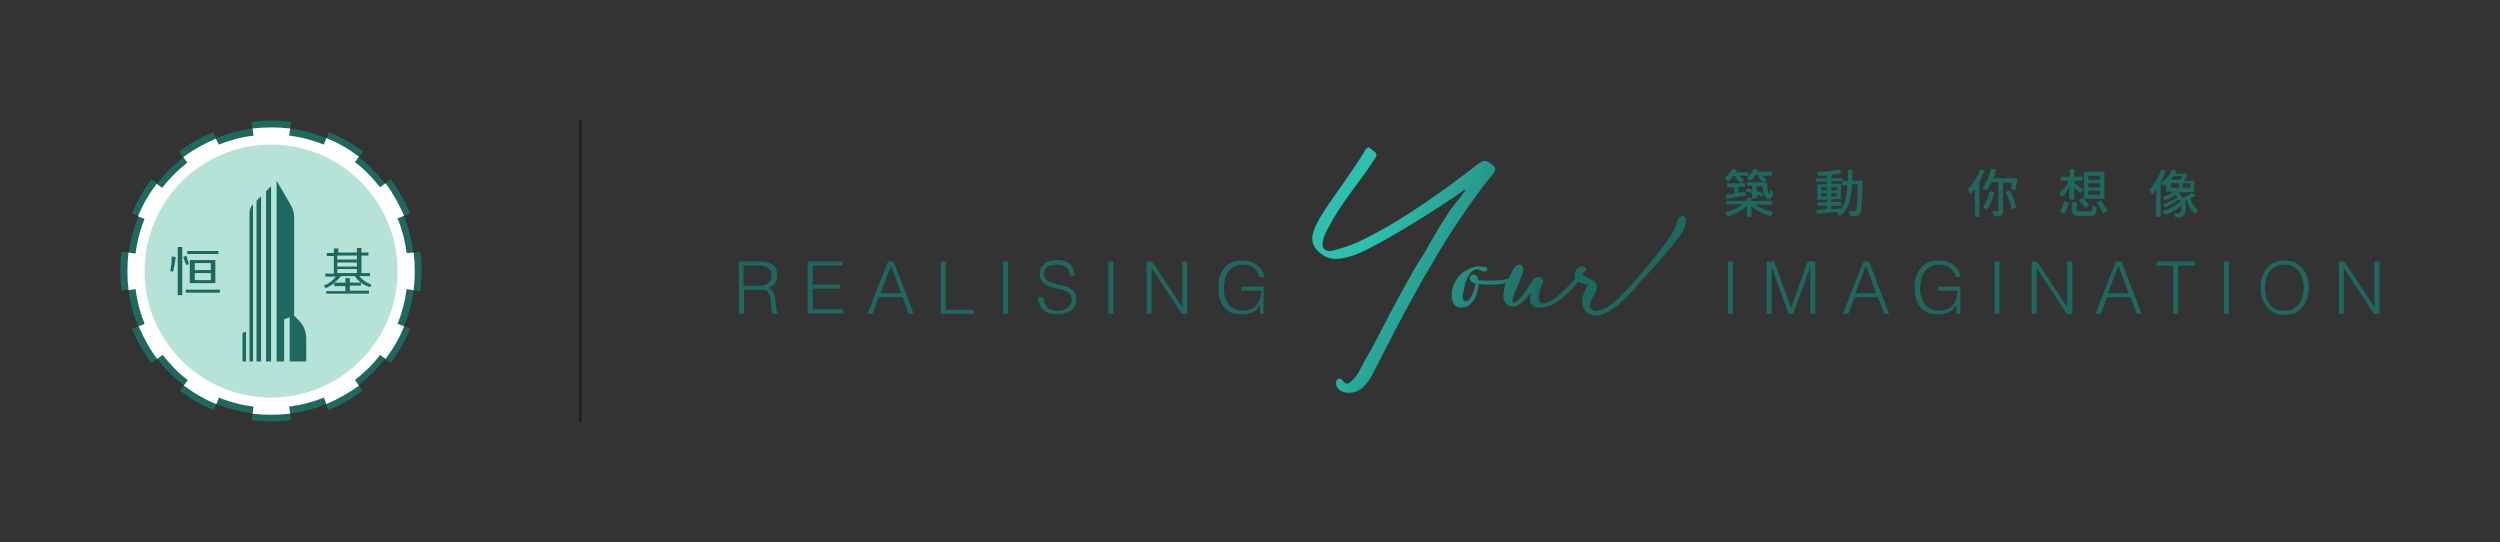 <svg version="1.1" id="Layer_1" xmlns="http://www.w3.org/2000/svg" xmlns:xlink="http://www.w3.org/1999/xlink" x="0px" y="0px"
	 width="498px" height="108px" viewBox="0 0 498 108" style="enable-background:new 0 0 498 108;" xml:space="preserve">
<rect x="0" y="0" width="498" height="108" fill="#333333" stroke="none"/>
<g>
	<g>
		<linearGradient id="SVGID_1_" gradientUnits="userSpaceOnUse" x1="265.306" y1="43.966" x2="331.953" y2="75.044">
			<stop  offset="0.121" style="stop-color:#2CC0AF"/>
			<stop  offset="0.595" style="stop-color:#1D6960"/>
		</linearGradient>
		<path style="fill:url(#SVGID_1_);" d="M335.7,44.9c-0.1,0.5-0.4,1.1-0.9,1.8c-0.5,0.7-1.1,1.6-1.8,2.4c-0.7,0.9-1.5,1.8-2.4,2.8
			c-0.9,1-1.8,2-2.7,3c-0.6,0.6-1.2,1.3-1.8,1.9c0,0.1-0.1,0.1-0.1,0.2c-0.3,0.4-0.7,0.9-1.2,1.3c-0.4,0.5-0.9,0.9-1.4,1.4
			c-0.2,0.2-0.5,0.4-0.7,0.7c0,0,0,0,0,0c-0.1,0.1-0.2,0.2-0.3,0.3c-0.2,0.1-0.3,0.3-0.5,0.4c-0.6,0.4-1.1,0.8-1.7,1.1
			c-0.6,0.3-1.2,0.5-1.7,0.6c-0.5,0.1-1,0.1-1.5-0.1c-0.5-0.1-1-0.4-1.3-0.9c-0.3-0.4-0.4-0.8-0.5-1.3c0-0.5,0-0.9,0.1-1.4
			c0.1-0.5,0.3-0.9,0.5-1.4c0.2-0.4,0.4-0.8,0.7-1.1c-0.3,0-0.6,0-0.9,0c-0.3-0.1-0.6-0.2-0.8-0.3c-0.1-0.1-0.3-0.2-0.4-0.2
			c-0.4,0.5-0.9,1.1-1.4,1.6c-0.6,0.6-1.2,1.2-1.9,1.8c-0.7,0.5-1.4,1-2.1,1.3c-0.7,0.3-1.5,0.5-2.3,0.5c-0.5,0-0.9-0.1-1.2-0.3
			c-0.3-0.2-0.5-0.4-0.6-0.7c-0.1-0.3-0.2-0.6-0.1-1c0-0.4,0.1-0.7,0.3-1.2c-0.3,0.4-0.7,0.8-1,1.2c-0.3,0.4-0.7,0.8-1.1,1.1
			c-0.4,0.3-0.8,0.5-1.2,0.6c-0.4,0.1-0.8,0.1-1.3-0.2c-0.3-0.1-0.5-0.3-0.7-0.6c-0.1-0.2-0.2-0.5-0.3-0.8c0-0.3-0.1-0.6,0-0.9
			c0-0.3,0.1-0.6,0.1-0.8c0.1-0.5,0.2-0.9,0.4-1.3c-0.2,0-0.4,0.1-0.6,0.1c-0.5,0.1-1.1,0.1-1.6,0.2c-0.6,0-1.1,0-1.7,0
			c-0.6,0-1.1-0.1-1.6-0.1c0,0.3,0,0.6-0.1,1c-0.1,0.4-0.2,0.7-0.3,1.1c-0.1,0.4-0.3,0.7-0.5,1c-0.2,0.3-0.4,0.6-0.7,0.9
			c-0.2,0.2-0.5,0.4-0.8,0.5c-0.3,0.1-0.7,0.2-1,0.2c-0.3,0-0.6-0.1-0.9-0.2c-0.3-0.2-0.5-0.4-0.7-0.7c-0.1-0.3-0.2-0.6-0.3-0.9
			c0-0.3,0-0.7,0-1.1c0-0.4,0.1-0.7,0.2-1.1c0.1-0.3,0.2-0.7,0.4-1c0.3-0.6,0.6-1.1,1.1-1.5c0.4-0.5,0.9-0.8,1.5-1.1
			c0.5-0.3,1.1-0.5,1.7-0.6c0.6-0.1,1.3,0,1.9,0.1c0.2,0.1,0.3,0.3,0.3,0.4c0,0.1-0.1,0.3-0.2,0.4c-0.1,0.1-0.3,0.1-0.5,0.1
			c-0.2,0-0.4-0.1-0.6-0.2c-0.4-0.2-0.8-0.3-1.1-0.2c-0.3,0.1-0.6,0.3-0.9,0.6c-0.3,0.3-0.5,0.7-0.7,1.1c-0.2,0.4-0.4,0.9-0.5,1.4
			c-0.1,0.5-0.2,0.9-0.3,1.4c-0.1,0.4-0.1,0.8-0.1,1.1c0,0.4,0.1,0.6,0.4,0.7c0.2,0.1,0.5,0,0.8-0.3c0.2-0.2,0.4-0.4,0.5-0.7
			c0.2-0.3,0.3-0.6,0.4-0.9c0.1-0.3,0.2-0.6,0.3-0.9c0.1-0.3,0.1-0.5,0.1-0.7c-0.4-0.1-0.7-0.3-0.9-0.5c-0.2-0.2-0.2-0.4-0.2-0.6
			c0-0.2,0.1-0.4,0.2-0.5c0.1-0.1,0.3-0.2,0.5-0.2c0.2,0,0.4,0.1,0.6,0.2c0.2,0.2,0.3,0.5,0.4,0.9c0.5,0.1,0.9,0.1,1.5,0.1
			c0.5,0,1.1,0,1.6,0c0.5,0,1.1-0.1,1.6-0.1c0.5-0.1,1-0.2,1.4-0.3c0-0.1,0.1-0.2,0.1-0.3c0.2-0.4,0.4-0.8,0.5-1.1
			c0.2-0.3,0.3-0.6,0.5-0.8c0.2-0.3,0.4-0.5,0.7-0.5c0.2-0.1,0.5-0.1,0.6,0c0.2,0.1,0.3,0.3,0.4,0.5c0.1,0.2,0.1,0.5,0,0.9
			c-0.1,0.2-0.2,0.6-0.4,1.1c-0.2,0.5-0.4,1-0.6,1.5c-0.2,0.5-0.5,1.1-0.7,1.6c-0.2,0.5-0.3,0.9-0.4,1.3c0,0.2,0,0.4,0,0.5
			c0,0.1,0.1,0.1,0.2,0.1c0.1,0,0.2,0,0.4-0.1c0.1-0.1,0.3-0.2,0.4-0.3c0.3-0.3,0.6-0.6,1-1.1c0.3-0.5,0.7-0.9,1-1.4
			c0.3-0.5,0.6-0.9,0.8-1.2c0.2-0.4,0.4-0.6,0.5-0.7c0.2-0.2,0.5-0.3,0.7-0.3c0.3,0,0.5,0,0.7,0.1c0.2,0.1,0.3,0.3,0.4,0.5
			c0.1,0.2,0,0.4-0.1,0.7c-0.5,1.1-0.8,2-0.8,2.7c0,0.7,0.2,1.1,0.7,1.2c0.3,0,0.7,0,1.1-0.2c0.4-0.2,0.8-0.4,1.2-0.6
			c0.4-0.3,0.8-0.6,1.2-1c0.4-0.4,0.8-0.7,1.2-1.1c0.4-0.4,0.7-0.7,1.1-1.1c0.3-0.4,0.6-0.7,0.8-1c0-0.1-0.1-0.2-0.1-0.3
			c-0.1-0.3,0-0.6,0.1-1c0.1-0.4,0.4-0.7,0.8-0.9c0.2-0.1,0.3-0.1,0.5-0.1c0.2,0,0.3,0,0.4,0c0.1,0,0.2,0.1,0.3,0.2
			c0.1,0.1,0.1,0.2,0.2,0.3c0,0.1,0,0.2-0.1,0.3c-0.1,0.1-0.2,0.2-0.3,0.3c-0.1,0.1-0.2,0.1-0.3,0.2c-0.1,0.1-0.1,0.1-0.1,0.1
			c0,0.1,0.1,0.3,0.3,0.4c0.2,0.1,0.4,0.2,0.6,0.4c0.2,0.1,0.5,0.2,0.7,0.3c0.2,0.1,0.4,0.2,0.6,0.3c0.3,0.2,0.5,0.4,0.6,0.7
			c0.1,0.3,0.1,0.5,0.1,0.8c-0.1,0.3-0.2,0.6-0.3,0.9c-0.1,0.3-0.3,0.6-0.5,0.9c-0.2,0.3-0.3,0.6-0.4,0.9c-0.1,0.3-0.2,0.5-0.2,0.8
			c0,0.2,0.1,0.4,0.2,0.6c0.1,0.1,0.3,0.2,0.5,0.3c0.2,0.1,0.4,0.1,0.6,0.1c0.2,0,0.4,0,0.6-0.1c0.5-0.1,1-0.3,1.5-0.6
			c0.5-0.3,1-0.6,1.5-1.1c0.2-0.2,0.5-0.4,0.7-0.6c0,0,0,0,0,0c0.9-0.9,1.8-1.8,2.7-2.8c0.9-1,1.8-2,2.6-3c0.8-1,1.6-2,2.4-2.9
			c0.7-0.9,1.4-1.8,2-2.7c0.6-0.8,1.1-1.6,1.4-2.2c0.4-0.7,0.6-1.2,0.7-1.6c0.1-0.6,0.3-1,0.6-1.1c0.2-0.2,0.5-0.2,0.7-0.1
			c0.2,0.1,0.4,0.3,0.5,0.6C335.8,44.2,335.8,44.5,335.7,44.9z M297.6,33.1c-0.1-0.1-0.3-0.3-0.5-0.4c-0.3-0.2-0.6-0.5-1-0.6
			c-0.4-0.1-0.8,0-1.1,0.2c-0.7,0.4-1.3,0.9-1.9,1.4c-0.8,0.6-1.6,1.2-2.4,1.8c-1.4,1.1-2.9,2.2-4.4,3.2c-3.4,2.4-6.8,4.7-10.4,6.7
			c-1.9,1.1-3.8,2.1-5.8,3c-1,0.4-2,0.8-3.1,1.1c-0.7,0.2-1.3,0.4-2,0.5c-0.3,0-0.7,0-1-0.2c-1.1-0.7-0.3-2.6,0.1-3.5
			c0.6-1.1,1.2-2.3,1.9-3.4c1.2-2,2.6-3.9,3.9-5.7c0.8-1.1,1.7-2.2,2.5-3.4c0.4-0.6,0.8-1.2,1.2-1.8c0.3-0.5,0.9-1,0.4-1.6
			c-0.1-0.1-0.3-0.3-0.6-0.5c-0.3-0.2-0.5-0.4-0.6-0.5l-0.1,0c-0.2,0-0.4,0-0.5,0.2c-0.3,0.2-0.4,0.6-0.6,0.9
			c-1.4,2.3-3,4.5-4.5,6.7c-1.5,2.1-3,4.2-4.3,6.4c-0.7,1.3-1.7,3.1-1.3,4.7c0.3,1.1,1.1,1.9,2,2.5c1,0.7,2.3,0.9,3.6,0.7
			c2.8-0.4,5.2-1.8,7.7-3.1c5.2-2.9,10.2-6,15.1-9.3c0.2-0.1,0.4-0.3,0.6-0.4c0.4-0.3,0.8-0.7,1.3-0.9c0,0,0.1,0,0.1,0
			c0.1,0.1-0.2,0.4-0.3,0.5c-0.1,0.2-0.3,0.4-0.4,0.6c-0.3,0.4-0.6,0.8-0.9,1.1c-0.6,0.8-1.2,1.5-1.7,2.3c-1,1.5-2,3.1-2.9,4.7
			c-0.5,0.8-0.9,1.6-1.4,2.4c-0.4,0.8-0.9,1.6-1.4,2.3c-2.8,4.6-5.3,9.4-7.8,14.2c-1,1.9-2,3.9-3.1,5.7c-0.9,1.6-1.5,3.3-3,4.5
			c-0.2,0.2-0.4,0.3-0.6,0.3c-0.7,0.1-0.9-0.9-1.5-1c-0.3,0-0.6,0.2-0.7,0.5c-0.3,0.9,0.4,1.8,1.2,2.1c0.9,0.4,2,0.3,3-0.1
			c1.7-0.8,2.7-2.7,3.5-4.3c2.6-5.1,5.2-10.2,8-15.2c0.9-1.6,1.8-3.3,2.8-4.9c0.9-1.6,1.9-3.3,2.9-4.9c1-1.6,2-3.2,3.1-4.8
			c1.1-1.6,2.1-3.1,3.3-4.7c0.9-1.3,1.8-2.5,2.8-3.7C297.1,35,298.4,33.9,297.6,33.1z"/>
		<g>
			<path style="fill:#1D6960;" d="M148.2,57.8v4.7l-1,0V52.1h4.1c1.1,0,2,0.2,2.6,0.6c0.6,0.4,0.9,1.1,0.9,2.1
				c0,0.7-0.1,1.2-0.4,1.6c-0.3,0.4-0.7,0.7-1.3,1c0.3,0.1,0.5,0.3,0.7,0.5c0.2,0.2,0.3,0.4,0.4,0.7c0.1,0.3,0.1,0.5,0.2,0.8
				c0,0.3,0,0.6,0.1,0.8c0,0.4,0,0.7,0.1,1c0,0.3,0.1,0.5,0.1,0.6c0,0.2,0.1,0.3,0.1,0.4c0,0.1,0.1,0.2,0.2,0.2v0.1l-1.1,0
				c-0.1-0.2-0.2-0.4-0.2-0.7c0-0.3-0.1-0.6-0.1-1c0-0.3,0-0.7-0.1-1c0-0.3,0-0.6-0.1-0.8c-0.1-0.3-0.2-0.5-0.3-0.7
				c-0.1-0.2-0.3-0.3-0.5-0.4c-0.2-0.1-0.4-0.1-0.6-0.2c-0.2,0-0.5,0-0.7,0H148.2z M151.2,56.9c0.4,0,0.7,0,1-0.1s0.6-0.2,0.8-0.4
				c0.2-0.2,0.4-0.4,0.5-0.6c0.1-0.3,0.2-0.6,0.2-0.9c0-0.4-0.1-0.7-0.2-1s-0.3-0.4-0.6-0.6c-0.2-0.1-0.5-0.2-0.8-0.3
				c-0.3-0.1-0.6-0.1-0.9-0.1h-3.1v4H151.2z"/>
			<path style="fill:#1D6960;" d="M160.9,62.5V52.1h6.9v0.8h-5.9v3.8h5.4v0.8h-5.4v4.1h6.1v0.8H160.9z"/>
			<path style="fill:#1D6960;" d="M172.8,62.5l4.1-10.4h1.1l4,10.4h-1l-1.2-3.3H175l-1.2,3.3H172.8z M175.4,58.4h4.1l-2-5.5
				L175.4,58.4z"/>
			<path style="fill:#1D6960;" d="M187.4,62.5V52.1h1v9.6h5.6v0.8H187.4z"/>
			<path style="fill:#1D6960;" d="M199.8,62.5V52.1h1v10.4H199.8z"/>
			<path style="fill:#1D6960;" d="M207.9,59.4c0,0.5,0.1,0.9,0.3,1.2c0.2,0.3,0.4,0.6,0.6,0.8c0.3,0.2,0.6,0.3,0.9,0.4
				c0.3,0.1,0.7,0.1,1.1,0.1c0.5,0,0.9-0.1,1.2-0.2c0.3-0.1,0.6-0.3,0.8-0.5c0.2-0.2,0.4-0.4,0.5-0.7c0.1-0.3,0.2-0.5,0.2-0.8
				c0-0.4-0.1-0.7-0.3-1c-0.2-0.2-0.4-0.5-0.7-0.6c-0.3-0.2-0.6-0.3-1-0.4s-0.8-0.2-1.2-0.3c-0.4-0.1-0.8-0.2-1.2-0.3
				c-0.4-0.1-0.7-0.3-1-0.5c-0.3-0.2-0.5-0.5-0.7-0.8c-0.2-0.3-0.3-0.8-0.3-1.3c0-0.4,0.1-0.7,0.2-1c0.1-0.3,0.4-0.6,0.7-0.9
				c0.3-0.3,0.7-0.5,1.1-0.6c0.4-0.2,1-0.2,1.5-0.2c0.6,0,1.1,0.1,1.5,0.2c0.4,0.2,0.8,0.4,1.1,0.7c0.3,0.3,0.5,0.6,0.6,1
				c0.1,0.4,0.2,0.8,0.2,1.2h-0.9c0-0.4-0.1-0.7-0.2-1s-0.3-0.5-0.6-0.7c-0.2-0.2-0.5-0.3-0.8-0.4c-0.3-0.1-0.6-0.1-1-0.1
				c-0.5,0-0.9,0.1-1.3,0.2c-0.3,0.1-0.6,0.3-0.8,0.5c-0.2,0.2-0.3,0.5-0.4,0.7c-0.1,0.3-0.1,0.5,0,0.8c0.1,0.3,0.2,0.6,0.4,0.8
				c0.2,0.2,0.5,0.4,0.8,0.5c0.3,0.1,0.6,0.2,1,0.3c0.4,0.1,0.7,0.2,1.1,0.3c0.4,0.1,0.8,0.2,1.1,0.3c0.4,0.1,0.7,0.3,1,0.5
				c0.3,0.2,0.5,0.5,0.7,0.8c0.2,0.3,0.3,0.7,0.3,1.2c0,1-0.3,1.7-1,2.2s-1.6,0.8-2.8,0.8c-0.5,0-1-0.1-1.5-0.2
				c-0.5-0.1-0.9-0.4-1.2-0.6c-0.3-0.3-0.6-0.6-0.8-1.1c-0.2-0.4-0.3-0.9-0.3-1.5H207.9z"/>
			<path style="fill:#1D6960;" d="M220.8,62.5V52.1h1v10.4H220.8z"/>
			<path style="fill:#1D6960;" d="M229.4,53.4L229.4,53.4l0,9.1h-1V52.1h1.1l6,9.1h0v-9.1h1v10.4h-1.1L229.4,53.4z"/>
			<path style="fill:#1D6960;" d="M247.3,57.9v-0.8h4.4v5.4H251v-1.8c-0.2,0.3-0.4,0.6-0.6,0.8c-0.2,0.3-0.5,0.5-0.8,0.6
				c-0.3,0.2-0.7,0.3-1.1,0.4c-0.4,0.1-0.9,0.1-1.4,0.1c-0.7,0-1.3-0.1-1.8-0.3c-0.6-0.2-1-0.6-1.4-1c-0.4-0.5-0.7-1-0.9-1.7
				c-0.2-0.7-0.3-1.5-0.3-2.4c0-0.8,0.1-1.5,0.3-2.1c0.2-0.7,0.5-1.2,0.9-1.7c0.4-0.5,0.9-0.9,1.5-1.1c0.6-0.3,1.3-0.4,2.1-0.4
				c0.5,0,1.1,0.1,1.5,0.2c0.5,0.1,0.9,0.3,1.3,0.6c0.4,0.3,0.7,0.6,1,1c0.3,0.4,0.4,0.9,0.6,1.5h-1c-0.1-0.4-0.2-0.7-0.4-1
				c-0.2-0.3-0.5-0.6-0.7-0.8c-0.3-0.2-0.6-0.4-1-0.5c-0.4-0.1-0.7-0.2-1.1-0.2c-0.7,0-1.3,0.1-1.8,0.4s-0.9,0.6-1.2,1
				c-0.3,0.4-0.6,1-0.7,1.6c-0.1,0.6-0.2,1.3-0.2,2c0,0.6,0.1,1.1,0.3,1.6c0.2,0.5,0.4,1,0.7,1.4c0.3,0.4,0.7,0.7,1.2,0.9
				c0.5,0.2,1,0.3,1.6,0.3c0.3,0,0.6,0,0.9-0.1c0.3-0.1,0.6-0.2,0.9-0.3c0.3-0.1,0.5-0.3,0.8-0.6c0.2-0.2,0.4-0.5,0.6-0.9
				c0.2-0.3,0.3-0.7,0.3-1c0.1-0.4,0.1-0.7,0.1-1.1H247.3z"/>
		</g>
		<g>
			<path style="fill:#1D6960;" d="M344.2,62.5V52.1h1v10.4H344.2z"/>
			<path style="fill:#1D6960;" d="M351.9,62.5V52.1h1.5l3.4,9.2h0l3.3-9.2h1.5v10.4h-1v-9.3h0l-3.4,9.3h-0.9l-3.4-9.3h0v9.3H351.9z"
				/>
			<path style="fill:#1D6960;" d="M367.1,62.5l4.1-10.4h1.1l4,10.4h-1l-1.2-3.3h-4.7l-1.2,3.3H367.1z M369.6,58.4h4.1l-2-5.5
				L369.6,58.4z"/>
			<path style="fill:#1D6960;" d="M386.1,57.9v-0.8h4.4v5.4h-0.8v-1.8c-0.2,0.3-0.4,0.6-0.6,0.8c-0.2,0.3-0.5,0.5-0.8,0.6
				c-0.3,0.2-0.7,0.3-1.1,0.4c-0.4,0.1-0.9,0.1-1.4,0.1c-0.7,0-1.3-0.1-1.8-0.3c-0.6-0.2-1-0.6-1.4-1c-0.4-0.5-0.7-1-0.9-1.7
				s-0.3-1.5-0.3-2.4c0-0.8,0.1-1.5,0.3-2.1c0.2-0.7,0.5-1.2,0.9-1.7c0.4-0.5,0.9-0.9,1.5-1.1c0.6-0.3,1.3-0.4,2.1-0.4
				c0.5,0,1.1,0.1,1.5,0.2c0.5,0.1,0.9,0.3,1.3,0.6c0.4,0.3,0.7,0.6,1,1c0.3,0.4,0.4,0.9,0.6,1.5h-1c-0.1-0.4-0.2-0.7-0.4-1
				c-0.2-0.3-0.5-0.6-0.7-0.8c-0.3-0.2-0.6-0.4-1-0.5c-0.4-0.1-0.7-0.2-1.1-0.2c-0.7,0-1.3,0.1-1.8,0.4s-0.9,0.6-1.2,1
				c-0.3,0.4-0.6,1-0.7,1.6c-0.1,0.6-0.2,1.3-0.2,2c0,0.6,0.1,1.1,0.3,1.6c0.2,0.5,0.4,1,0.7,1.4c0.3,0.4,0.7,0.7,1.2,0.9
				c0.5,0.2,1,0.3,1.6,0.3c0.3,0,0.6,0,0.9-0.1c0.3-0.1,0.6-0.2,0.9-0.3c0.3-0.1,0.5-0.3,0.8-0.6c0.2-0.2,0.4-0.5,0.6-0.9
				c0.2-0.3,0.3-0.7,0.3-1c0.1-0.4,0.1-0.7,0.1-1.1H386.1z"/>
			<path style="fill:#1D6960;" d="M397.3,62.5V52.1h1v10.4H397.3z"/>
			<path style="fill:#1D6960;" d="M405.7,53.4L405.7,53.4l0,9.1h-1V52.1h1.1l6,9.1h0v-9.1h1v10.4h-1.1L405.7,53.4z"/>
			<path style="fill:#1D6960;" d="M417.4,62.5l4.1-10.4h1.1l4,10.4h-1l-1.2-3.3h-4.7l-1.2,3.3H417.4z M419.9,58.4h4.1l-2-5.5
				L419.9,58.4z"/>
			<path style="fill:#1D6960;" d="M429.6,52.1h7.6v0.8h-3.3v9.6h-1v-9.6h-3.3V52.1z"/>
			<path style="fill:#1D6960;" d="M443,62.5V52.1h1v10.4H443z"/>
			<path style="fill:#1D6960;" d="M450.3,57.3c0-0.8,0.1-1.5,0.3-2.1c0.2-0.7,0.5-1.2,0.9-1.7c0.4-0.5,0.9-0.9,1.5-1.2
				c0.6-0.3,1.3-0.4,2.1-0.4c0.8,0,1.5,0.1,2.1,0.4c0.6,0.3,1.1,0.7,1.5,1.2c0.4,0.5,0.7,1.1,0.9,1.7c0.2,0.7,0.3,1.4,0.3,2.1
				c0,0.8-0.1,1.5-0.3,2.1s-0.5,1.2-0.9,1.7c-0.4,0.5-0.9,0.9-1.5,1.2c-0.6,0.3-1.3,0.4-2.1,0.4s-1.5-0.1-2.1-0.4
				c-0.6-0.3-1.1-0.7-1.5-1.2c-0.4-0.5-0.7-1.1-0.9-1.7S450.3,58,450.3,57.3z M455.1,61.9c0.7,0,1.3-0.1,1.7-0.4
				c0.5-0.3,0.9-0.6,1.2-1c0.3-0.4,0.5-0.9,0.7-1.5c0.1-0.6,0.2-1.1,0.2-1.7c0-0.7-0.1-1.4-0.3-1.9c-0.2-0.6-0.4-1.1-0.8-1.5
				c-0.3-0.4-0.7-0.7-1.2-0.9c-0.5-0.2-1-0.3-1.6-0.3c-0.7,0-1.2,0.1-1.7,0.4c-0.5,0.3-0.9,0.6-1.2,1c-0.3,0.4-0.5,0.9-0.7,1.5
				c-0.1,0.6-0.2,1.1-0.2,1.7c0,0.6,0.1,1.2,0.2,1.8c0.1,0.6,0.4,1,0.7,1.5c0.3,0.4,0.7,0.8,1.2,1C453.9,61.8,454.4,61.9,455.1,61.9
				z"/>
			<path style="fill:#1D6960;" d="M466.9,53.4L466.9,53.4l0,9.1h-1V52.1h1.1l6,9.1h0v-9.1h1v10.4h-1.1L466.9,53.4z"/>
		</g>
		<g>
			<path style="fill:#1D6960;" d="M349.7,40.8c1,0.7,2.3,1.2,3.6,1.5c-0.2,0.2-0.5,0.6-0.6,0.8c-1.3-0.4-2.8-1.1-3.8-2v2.1h-0.9V41
				c-1,1-2.4,1.7-3.8,2.1c-0.1-0.2-0.4-0.6-0.6-0.8c1.3-0.3,2.6-0.9,3.5-1.6h-3.2V40h4.1v-0.6h0.9V40h4.1v0.8H349.7z M345.3,35
				c-0.3,0.4-0.7,0.9-1.1,1.2c-0.1-0.2-0.5-0.5-0.7-0.7c0.7-0.5,1.3-1.2,1.6-1.9l0.9,0.3c-0.1,0.1-0.1,0.3-0.2,0.4h2.5V35h-1.8
				c0.3,0.3,0.7,0.6,0.9,0.9l-0.6,0.5h0.8v0.8h-1.3v1.2l1.4-0.2l0,0.8c-1.3,0.2-2.8,0.4-3.8,0.6l-0.1-0.8c0.5-0.1,1-0.1,1.7-0.2
				v-1.3H344v-0.8h2.7c-0.2-0.3-0.7-0.8-1.1-1.1l0.4-0.3H345.3z M349.6,35c-0.3,0.4-0.6,0.8-1,1.1c-0.1-0.2-0.5-0.4-0.7-0.6
				c0.6-0.5,1.1-1.2,1.4-1.9l0.9,0.2c-0.1,0.2-0.1,0.3-0.2,0.4h3V35h-2c0.3,0.3,0.7,0.6,0.9,0.9l-0.6,0.5h0.7c0,1.2,0.2,2.3,0.4,2.3
				c0.1,0,0.2-0.3,0.2-0.9c0.2,0.1,0.4,0.3,0.6,0.4c-0.1,1.1-0.4,1.5-0.8,1.5c-0.8,0-1.2-1.2-1.3-2.6h-1.2v0.9
				c0.5,0.2,1,0.4,1.4,0.5l-0.3,0.7c-0.3-0.1-0.6-0.3-1-0.4v0.7H349v-1c-0.4-0.2-0.9-0.3-1.3-0.4l0.3-0.6c0.3,0.1,0.6,0.2,1,0.3V37
				H348v-0.7h3.2c-0.2-0.3-0.7-0.7-1-1.1l0.4-0.3H349.6z"/>
			<path style="fill:#1D6960;" d="M371,36c0,0,0,0.3,0,0.4c-0.1,4.3-0.2,5.8-0.5,6.2c-0.2,0.3-0.4,0.4-0.7,0.4c-0.3,0-0.8,0-1.3,0
				c0-0.3-0.1-0.7-0.3-0.9c0.5,0,0.9,0,1.1,0c0.2,0,0.3,0,0.4-0.2c0.2-0.3,0.3-1.6,0.4-5.2h-1.2c-0.1,2.8-0.6,5-2.4,6.3
				c-0.1-0.2-0.5-0.6-0.7-0.7c0.1,0,0.1-0.1,0.2-0.1c-1.5,0.2-3,0.3-4.1,0.4l-0.1-0.8c0.6,0,1.3-0.1,2.2-0.2V41H362v-0.7h1.9v-0.5
				H362v-3.1h1.9v-0.5h-2.1v-0.7h2.1v-0.6c-0.6,0.1-1.3,0.1-1.8,0.1c0-0.2-0.1-0.5-0.2-0.7c1.5-0.1,3.4-0.3,4.5-0.5l0.5,0.7
				c-0.6,0.1-1.2,0.2-2,0.3v0.7h2.1V36h1.1c0-0.7,0-1.4,0-2.2h0.9c0,0.8,0,1.5,0,2.2H371z M362.8,37.9h1.1v-0.6h-1.1V37.9z
				 M363.9,39.1v-0.6h-1.1v0.6H363.9z M364.8,41.7c0.6-0.1,1.3-0.1,2-0.2c0.9-1.2,1.1-2.7,1.2-4.6h-1.1v-0.8h-2.1v0.5h1.9v3.1h-1.9
				v0.5h2V41h-2V41.7z M365.9,37.9v-0.6h-1.1v0.6H365.9z M364.8,38.5v0.6h1.1v-0.6H364.8z"/>
			<path style="fill:#1D6960;" d="M395.3,34c-0.3,0.7-0.6,1.5-1,2.2v7h-0.9v-5.6c-0.3,0.4-0.6,0.8-0.9,1.1c-0.1-0.2-0.4-0.8-0.5-1
				c1-1,1.9-2.5,2.5-4L395.3,34z M399,36.5V42c0,0.5-0.1,0.8-0.4,0.9c-0.3,0.2-0.8,0.2-1.4,0.2c0-0.3-0.2-0.7-0.3-1c0.5,0,0.9,0,1,0
				c0.1,0,0.2,0,0.2-0.2v-5.6h-1.4c-0.3,0.7-0.6,1.2-1,1.7c-0.2-0.2-0.6-0.5-0.8-0.6c0.8-0.9,1.4-2.4,1.7-3.8l1,0.2
				c-0.1,0.6-0.3,1.1-0.5,1.7h3.9l0.2,0l0.7,0.1c-0.1,0.8-0.3,1.7-0.5,2.3l-0.8-0.2c0.1-0.4,0.1-0.8,0.2-1.3H399z M397.3,38.3
				c-0.3,1.3-0.9,2.6-1.5,3.5c-0.2-0.2-0.6-0.4-0.8-0.5c0.6-0.8,1.1-2,1.3-3.2L397.3,38.3z M400.4,38c0.6,1.1,1.1,2.5,1.2,3.4
				l-0.9,0.3c-0.1-0.9-0.6-2.4-1.2-3.5L400.4,38z"/>
			<path style="fill:#1D6960;" d="M412.2,39.7v-2.4c-0.4,0.7-0.9,1.4-1.4,1.9c-0.1-0.2-0.4-0.5-0.6-0.7c0.7-0.5,1.5-1.5,1.9-2.5
				h-1.6v-0.8h1.8v-1.5h0.9v1.5h1.6V36h-1.6v0.5c0.4,0.2,1.4,1,1.7,1.2l-0.5,0.8c-0.2-0.3-0.7-0.7-1.2-1.1v2.4L412.2,39.7z
				 M410.3,42.2c0.4-0.6,0.7-1.4,0.9-2.1l0.9,0.3c-0.2,0.7-0.5,1.6-0.9,2.2L410.3,42.2z M416.2,42.1c0.5,0,0.6-0.1,0.6-1.2
				c0.2,0.2,0.6,0.3,0.9,0.4c-0.1,1.4-0.4,1.7-1.4,1.7h-2c-1.2,0-1.6-0.3-1.6-1.2v-1.5h1v1.5c0,0.3,0.1,0.3,0.7,0.3H416.2z
				 M414.8,39.4c0.5,0.4,1.1,1,1.4,1.4l-0.7,0.6c-0.3-0.4-0.9-1-1.4-1.5L414.8,39.4z M419.2,39.6h-4.1v-5.4h4.1V39.6z M418.3,35H416
				v0.8h2.3V35z M418.3,36.5H416v0.8h2.3V36.5z M418.3,38H416v0.8h2.3V38z M418.5,39.9c0.4,0.6,1,1.5,1.3,2.1l-0.9,0.5
				c-0.2-0.5-0.8-1.5-1.2-2.1L418.5,39.9z"/>
			<path style="fill:#1D6960;" d="M431.4,34c-0.3,0.8-0.6,1.5-1,2.3v6.9h-0.9v-5.4c-0.2,0.3-0.5,0.7-0.8,1c-0.1-0.2-0.4-0.8-0.5-1
				c0.9-1,1.8-2.5,2.3-4L431.4,34z M437.4,38.9c-0.3,0.2-0.7,0.4-1.1,0.6c0.3,1,0.9,1.9,1.6,2.4c-0.2,0.2-0.5,0.5-0.6,0.7
				c-0.8-0.6-1.4-1.6-1.7-2.7c-0.1,0.1-0.2,0.1-0.4,0.2c0.4,1.1,0.2,2.3-0.2,2.8c-0.3,0.3-0.6,0.4-1,0.4c-0.2,0-0.4,0-0.7,0
				c0-0.2-0.1-0.6-0.2-0.8c0.3,0,0.5,0,0.7,0c0.2,0,0.4,0,0.5-0.2c0.2-0.2,0.3-0.7,0.2-1.3c-0.9,0.8-2.1,1.5-3.2,1.8
				c-0.1-0.2-0.4-0.5-0.6-0.7c1.3-0.4,2.8-1.2,3.6-2c-0.1-0.1-0.1-0.3-0.2-0.4c-0.8,0.6-1.9,1.2-2.8,1.6c-0.1-0.2-0.3-0.5-0.5-0.6
				c1-0.3,2.3-0.9,3-1.5c-0.1-0.1-0.2-0.3-0.4-0.4c-0.7,0.5-1.5,0.9-2.2,1.1c-0.1-0.2-0.3-0.5-0.5-0.6c0.7-0.2,1.6-0.6,2.3-1.1h-1.5
				v-1.5c-0.2,0.1-0.3,0.2-0.5,0.4c-0.1-0.2-0.4-0.5-0.6-0.6c1.1-0.8,1.9-1.8,2.3-2.7l0.9,0.2c-0.1,0.2-0.2,0.4-0.3,0.6h1.7l0.2-0.1
				l0.6,0.4c-0.2,0.4-0.5,0.7-0.8,1.1h2.1v2.3h-3.1l-0.1,0.1c0.4,0.3,0.7,0.7,0.9,1.1c0.6-0.3,1.3-0.7,1.8-1L437.4,38.9z M433,35.1
				c-0.2,0.2-0.4,0.5-0.6,0.7h1.8c0.2-0.2,0.4-0.5,0.5-0.7H433z M432.5,37.4h1.5v-0.9h-1.5V37.4z M436.3,36.5h-1.5v0.9h1.5V36.5z"/>
		</g>
	</g>
	<rect x="115.4" y="24" style="opacity:0.5;" width="0.4" height="60"/>
	<g>
		<g>
			<path style="fill:#1D6960;" d="M57.9,83.7c-2.7,0.4-5.3,0.3-7.8,0l0.2-1.4c2.4,0.3,4.9,0.3,7.5,0h0L57.9,83.7z M25.6,50.3
				l-1.4-0.2c-0.3,2.5-0.3,5.2,0,7.8l1.4-0.2C25.3,55.2,25.3,52.7,25.6,50.3z M54,54L54,54L54,54L54,54L54,54z M80.4,43l-1.3,0.5
				c0.9,2.2,1.5,4.5,1.8,6.9l1.4-0.2C82,47.7,81.4,45.3,80.4,43z M64.4,79.2L64.4,79.2c-2.2,0.9-4.5,1.5-6.9,1.8l0.2,1.4h0
				c2.5-0.3,5-1,7.2-1.9L64.4,79.2z M27,57.6l-1.4,0.2v0c0.3,2.5,1,5,1.9,7.2l1.3-0.5C27.9,62.3,27.3,60,27,57.6z M50.3,25.6
				c-2.5,0.3-5,1-7.2,1.9l0.5,1.3c2.2-0.9,4.4-1.5,6.9-1.8L50.3,25.6z M54,54L54,54L54,54L54,54L54,54z M54,54L54,54L54,54L54,54
				L54,54z M54,54L54,54L54,54L54,54L54,54z M71.4,76.7c-2,1.5-4.1,2.8-6.5,3.7l0.5,1.3c2.5-1,4.7-2.3,6.8-3.9L71.4,76.7z
				 M42.5,26.3c-2.5,1-4.7,2.3-6.8,3.9l0.8,1.1c2-1.5,4.1-2.8,6.5-3.7L42.5,26.3z M77.8,35.7l-1.1,0.8c1.5,2,2.8,4.1,3.7,6.5
				l1.3-0.5C80.7,40.1,79.4,37.8,77.8,35.7z M27.6,65l-1.3,0.5c1,2.5,2.3,4.7,3.9,6.8l1.1-0.8C29.8,69.5,28.5,67.3,27.6,65z
				 M75.6,70.6c-1.4,1.9-3.1,3.6-5,5l0.8,1.1c2-1.5,3.8-3.3,5.3-5.3L75.6,70.6z M36.6,31.3c-2,1.5-3.8,3.3-5.3,5.3l1.1,0.8
				c1.4-1.9,3.1-3.6,5-5L36.6,31.3z M71.4,31.3l-0.8,1.1c1.9,1.4,3.6,3.1,5,5l1.1-0.8C75.2,34.6,73.4,32.8,71.4,31.3z M32.4,70.6
				l-1.1,0.8c1.5,2,3.3,3.8,5.3,5.3l0.8-1.1C35.5,74.2,33.8,72.5,32.4,70.6z M80.4,65c-1,2.3-2.2,4.5-3.7,6.5l1.1,0.8
				c1.6-2.1,2.9-4.3,3.9-6.8L80.4,65z M30.2,35.7c-1.6,2.1-2.9,4.3-3.9,6.8l1.3,0.5c1-2.3,2.2-4.5,3.7-6.5L30.2,35.7z M65.5,26.3
				L65,27.6c2.3,1,4.5,2.2,6.5,3.7l0.8-1.1C70.2,28.6,67.9,27.3,65.5,26.3z M36.6,76.7l-0.8,1.1c2.1,1.6,4.4,2.9,6.8,3.9l0.5-1.3
				C40.7,79.5,38.6,78.2,36.6,76.7z M81,57.6c-0.3,2.4-0.9,4.7-1.8,6.9l1.3,0.5c0.9-2.3,1.6-4.7,1.9-7.2L81,57.6z M27.6,43
				c-0.9,2.3-1.6,4.7-1.9,7.2l1.4,0.2c0.3-2.4,0.9-4.7,1.8-6.9L27.6,43z M57.7,25.6L57.6,27c2.4,0.3,4.7,0.9,6.9,1.8l0.5-1.3
				C62.7,26.6,60.2,25.9,57.7,25.6z M43.6,79.2L43,80.4c2.3,1,4.7,1.6,7.2,1.9l0.2-1.4C48.1,80.7,45.7,80.1,43.6,79.2z M83.7,50.1
				l-1.4,0.2c0.3,2.5,0.3,5,0,7.5l1.4,0.2C84.1,55.4,84.1,52.7,83.7,50.1z M50.1,24.3l0.2,1.4c2.5-0.3,5-0.3,7.5,0l0.2-1.4
				C55.4,23.9,52.7,23.9,50.1,24.3z"/>
			<path style="fill:#FFFFFF;" d="M82.4,50.3L81,50.4c-0.3-2.4-0.9-4.7-1.8-6.9l1.3-0.5c-1-2.3-2.2-4.5-3.7-6.5l-1.1,0.8
				c-1.5-1.9-3.1-3.6-5-5l0.8-1.1c-2-1.5-4.2-2.8-6.5-3.7l-0.5,1.3c-2.2-0.9-4.5-1.5-6.9-1.8l0.2-1.4c-2.4-0.3-4.9-0.3-7.5,0
				l0.2,1.4c-2.4,0.3-4.7,0.9-6.9,1.8L43,27.6c-2.3,1-4.5,2.2-6.5,3.7l0.8,1.1c-1.9,1.5-3.6,3.2-5,5l-1.1-0.8
				c-1.5,2-2.8,4.2-3.7,6.5l1.3,0.5c-0.9,2.2-1.5,4.5-1.8,6.9l-1.4-0.2c-0.3,2.4-0.3,4.9,0,7.5l1.4-0.2c0.3,2.4,0.9,4.7,1.8,6.9
				L27.6,65c1,2.3,2.2,4.5,3.7,6.5l1.1-0.8c1.5,1.9,3.1,3.6,5,5l-0.8,1.1c2,1.5,4.2,2.8,6.5,3.7l0.5-1.3c2.2,0.9,4.5,1.5,6.9,1.8
				l-0.2,1.4c2.4,0.3,4.9,0.3,7.5,0L57.6,81c2.4-0.3,4.7-0.9,6.9-1.8h0l0.5,1.3c2.3-1,4.5-2.2,6.5-3.7l-0.8-1.1c1.9-1.5,3.6-3.1,5-5
				l1.1,0.8c1.5-2,2.8-4.2,3.7-6.5l-1.3-0.5c0.9-2.2,1.5-4.5,1.8-6.9l1.4,0.2C82.7,55.3,82.7,52.8,82.4,50.3z M54,54L54,54L54,54
				L54,54L54,54z"/>
		</g>
		<circle style="fill:#B5E3D8;" cx="54" cy="54" r="25.2"/>
		<path style="fill:#1D6960;" d="M34.2,51.1l0.8,0.1c-0.1,1-0.3,2-0.5,2.9L33.9,54C34.1,53.1,34.2,52.1,34.2,51.1z M35.4,58.8v-9.6
			h0.9v9.6H35.4z M36.5,51.2l0.6-0.3c0.2,0.6,0.4,1.2,0.5,1.7l-0.5,0.2C36.9,52.3,36.7,51.8,36.5,51.2z M37,57.7h6.8v0.6H37V57.7z
			 M37.3,50h6.2v0.6h-6.2V50z M42.9,51.8v4v0.3v0.3h-5.1v-0.3v-0.3v-4h0.5h0.5H42h0.5H42.9z M38.8,53.8H42v-1.4h-3.2V53.8z M42,54.4
			h-3.2v1.4H42V54.4z M67.2,50.3h3.9v-0.9H72v0.9h1.4v0.6H72v3.5h1.7v0.6h-2.1c0.6,0.8,1.4,1.3,2.4,1.7l-0.3,0.5
			c-0.7-0.2-1.3-0.5-1.8-0.9v0.6h-2.2v1h3.8v0.6h-8.5V58h3.8v-1h-2.2v-0.6c-0.5,0.4-1.1,0.7-1.7,1l-0.4-0.5c1-0.4,1.8-1,2.4-1.8
			h-2.1v-0.6h1.7v-3.5h-1.4v-0.6h1.4v-0.9h0.9V50.3z M69.7,55.4v0.9h2.2c-0.5-0.4-0.9-0.8-1.2-1.3h-2.8c-0.3,0.5-0.8,0.9-1.3,1.3
			h2.2v-0.9H69.7z M71.1,50.9h-3.9v0.8h3.9V50.9z M71.1,52.3h-3.9v0.8h3.9V52.3z M71.1,53.6h-3.9v0.8h3.9V53.6z M55.1,72V36l2.8,4.8
			c0.4,0.7,0.7,1.6,0.7,2.4v19.7l1,1c0.9,0.9,1.4,2.2,1.4,3.5V72h-3.3v-8.8l-1.1,0.4V72H55.1z M54,72V37.1l-1,1V72H54z M50.4,72
			V40.7c-0.4,0.4-0.7,1-0.7,1.6V72H50.4z M52,72V39.1L51.1,40v32H52z M49,72v-5.9l-0.7,0.2V72H49z"/>
	</g>
</g>
</svg>
